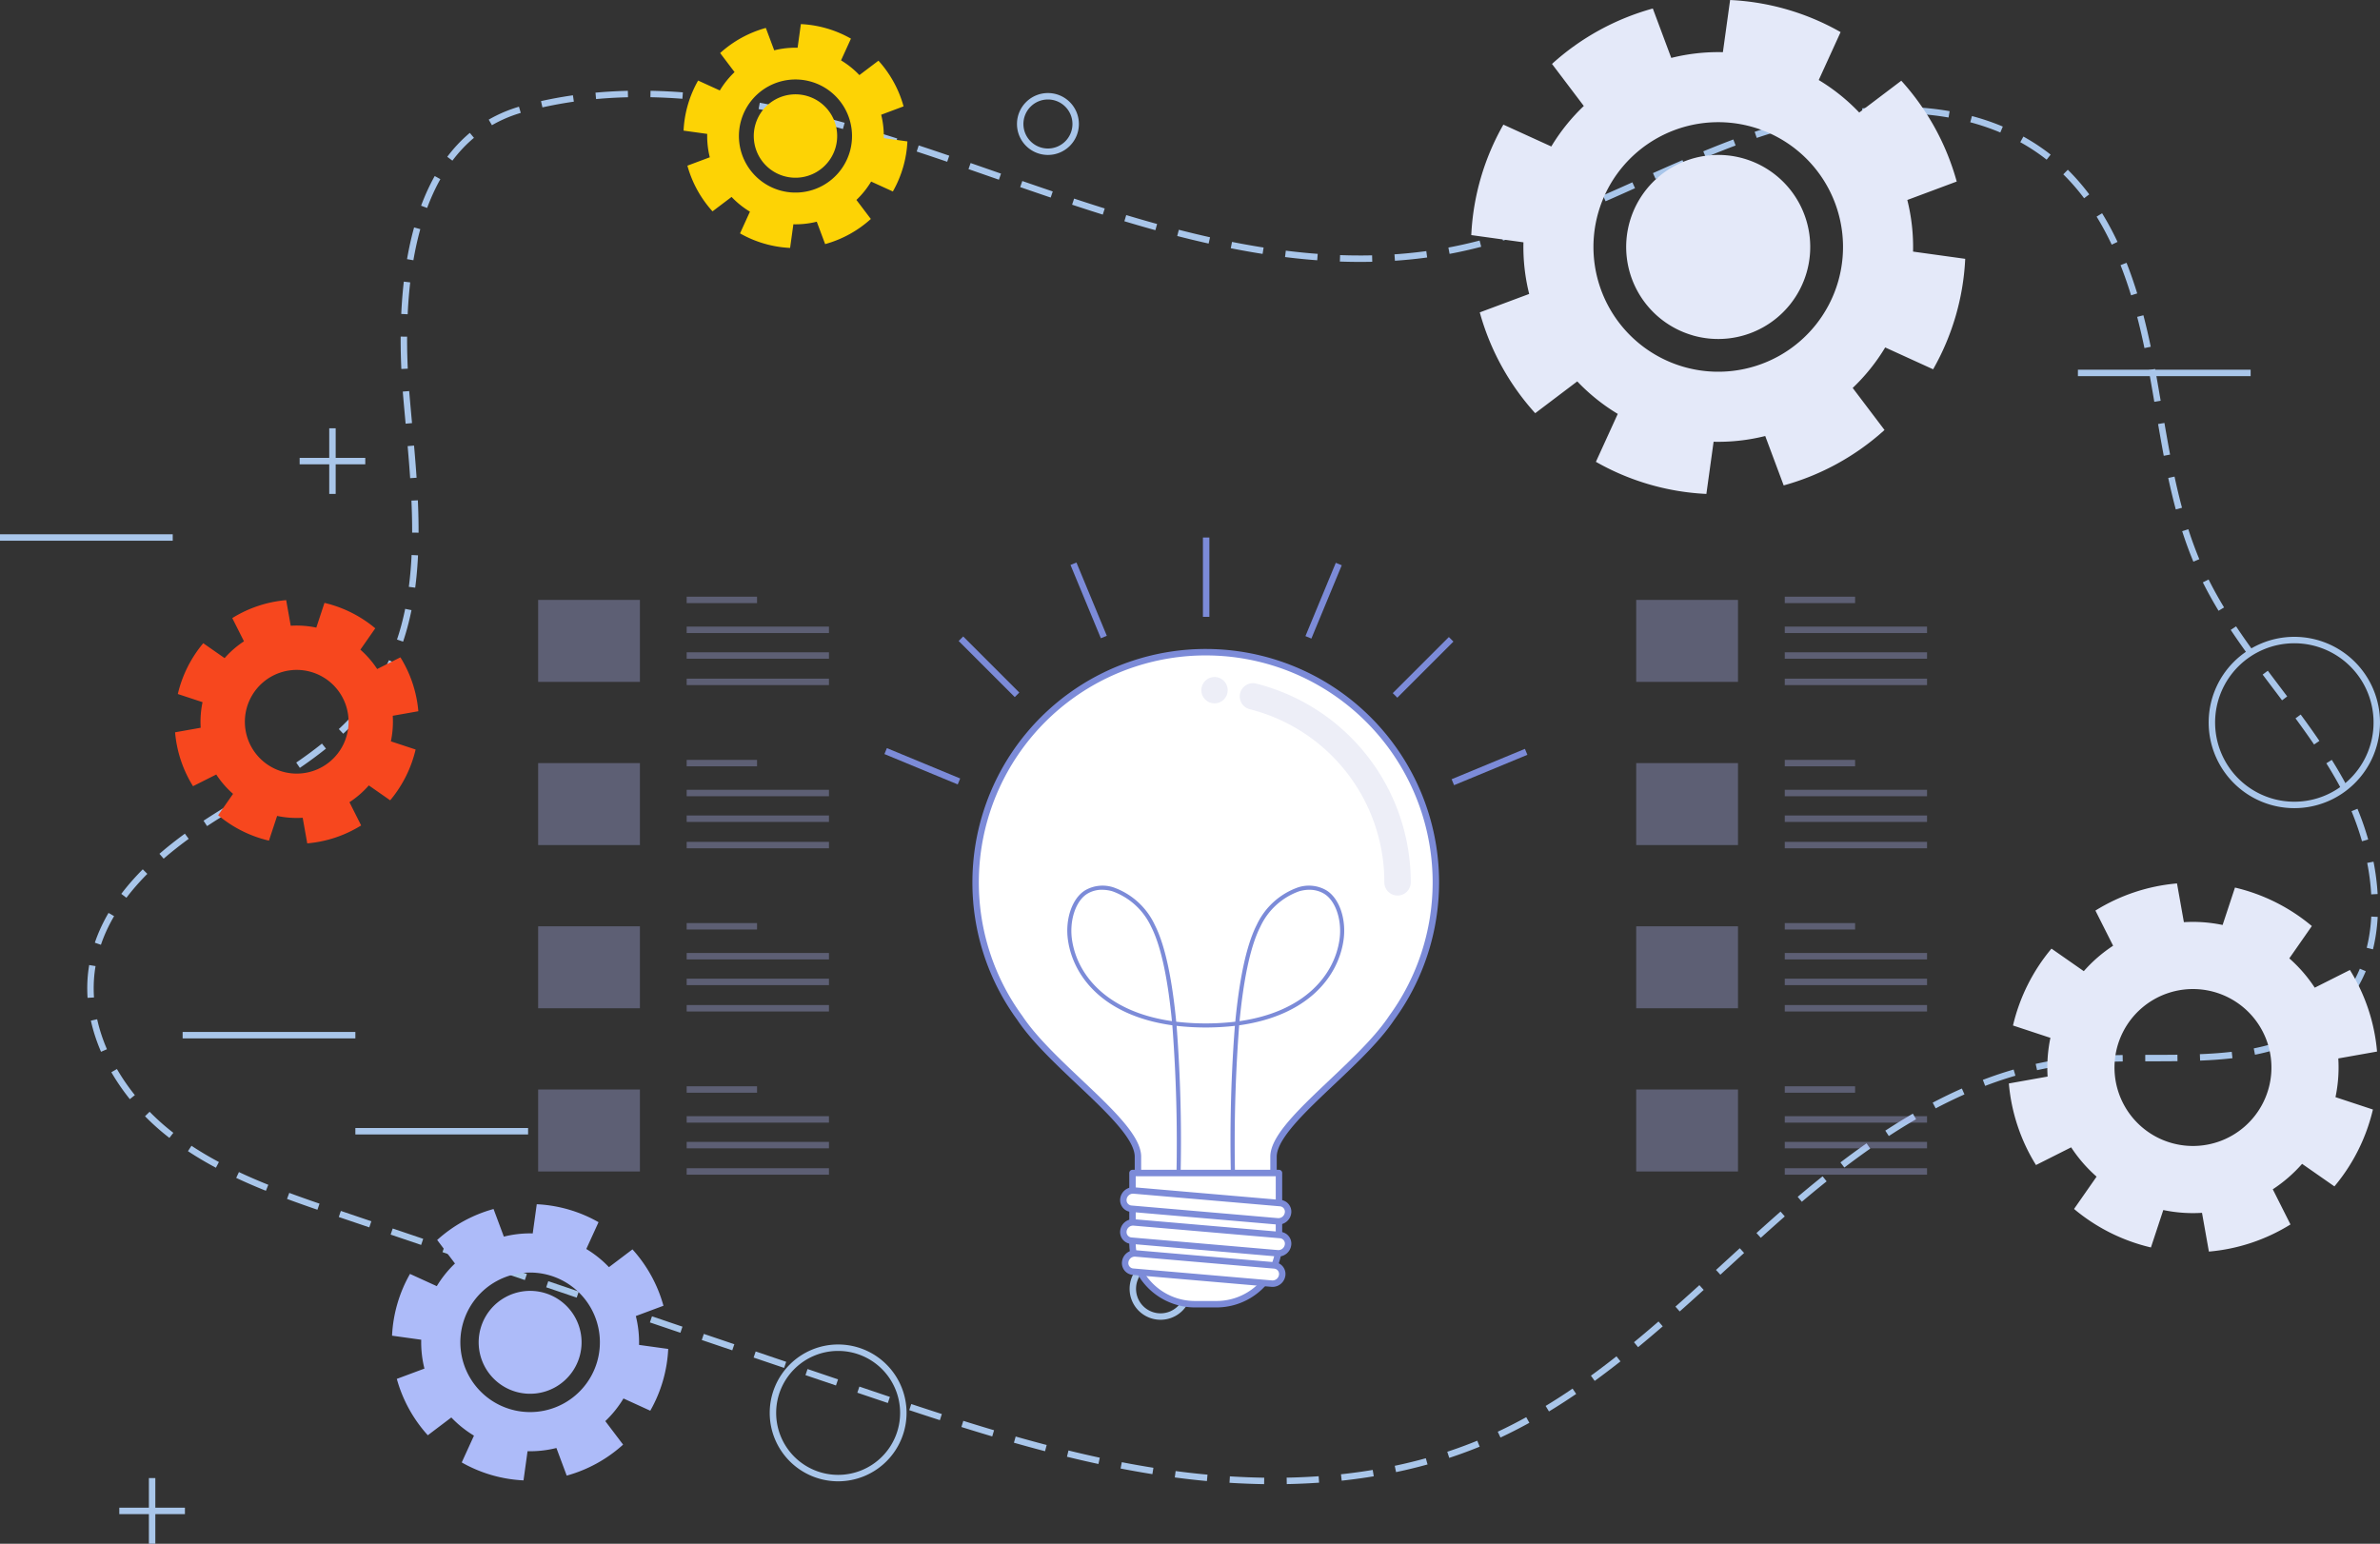 <svg xmlns="http://www.w3.org/2000/svg" width="369.5" height="239.688" viewBox="0 0 369.5 239.688"><rect x="0" y="0" width="369.5" height="239.688" fill="#333333" stroke="none"/><defs><style>.a,.e,.j,.l{fill:none;}.a,.e{stroke:#a9c6ea;}.a,.e,.l{stroke-miterlimit:10;}.a{stroke-dasharray:5 3.5;}.b{fill:#e4e9f9;}.c{fill:#fdd305;}.d{fill:#adbbf9;}.f{fill:#f7471e;}.g{fill:#fff;}.g,.j{stroke:#7c8bd8;stroke-linejoin:round;}.h{fill:#7c8bd8;}.i{fill:#edeef7;}.k{fill:#abb3ed;}.k,.l{opacity:0.35;}.l{stroke:#abb3ed;}</style></defs><g transform="translate(-603.619 -1039.132)"><path class="a" d="M802.185,1271.822a119.218,119.218,0,0,1-14.9-1.234c-16.659-2.409-32.71-7.837-48.652-13.239l-79.785-27.033c-9.333-3.162-18.877-6.438-26.558-12.611s-13.248-15.932-11.71-25.665c1.625-10.278,10.416-17.809,19.216-23.361s18.559-10.423,24.463-18.99c9.028-13.1,6.457-30.558,5.1-46.41-1.32-15.418-.05-39.491,18.088-44.473,23.265-6.389,48.3,1.538,70.243,9.178,24.035,8.368,49.345,17.641,74.308,12.685,16.177-3.212,30.579-12.158,46.15-17.595s34.492-6.723,47.074,3.941c8.715,7.387,12.553,18.986,14.754,30.2s3.22,22.84,7.961,33.233c5.4,11.844,15.206,21.119,21.583,32.467s8.436,27.2-.941,36.232c-10.054,9.681-26.29,6-40.173,7.44-18.3,1.9-34,13.593-47.707,25.872s-26.9,25.873-43.807,33.136C826,1270.272,814.094,1272.033,802.185,1271.822Z" transform="translate(-2.658 -2.758)"/><path class="b" d="M946.948,1096.471a38.342,38.342,0,0,0,4.984-17.152l-8.1-1.122a30.051,30.051,0,0,0-.891-8.015l7.67-2.864a38.586,38.586,0,0,0-8.605-15.654l-6.529,4.941a30.016,30.016,0,0,0-6.288-5.047l3.394-7.441a38.3,38.3,0,0,0-17.152-4.984l-1.122,8.1a30.061,30.061,0,0,0-8.015.891l-2.864-7.67a38.577,38.577,0,0,0-15.654,8.605l4.941,6.528a30.044,30.044,0,0,0-5.047,6.289l-7.441-3.394a38.3,38.3,0,0,0-4.984,17.152l8.1,1.122a30.057,30.057,0,0,0,.891,8.015l-7.67,2.864a38.585,38.585,0,0,0,8.605,15.654l6.528-4.94a30.042,30.042,0,0,0,6.289,5.047l-3.394,7.441a38.3,38.3,0,0,0,17.152,4.984l1.122-8.1a30.019,30.019,0,0,0,8.015-.891l2.864,7.67a38.576,38.576,0,0,0,15.654-8.605l-4.94-6.528a30.044,30.044,0,0,0,5.047-6.289Zm-38.766-.391a19.373,19.373,0,1,1,24.009-13.2A19.374,19.374,0,0,1,908.182,1096.08Zm1.42-4.884a14.287,14.287,0,1,1,17.7-9.733A14.287,14.287,0,0,1,909.6,1091.2Z" transform="translate(-43.208)"/><path class="c" d="M778.96,1102.866a17.37,17.37,0,0,0,2.259-7.773l-3.671-.509a13.664,13.664,0,0,0-.4-3.632l3.476-1.3a17.5,17.5,0,0,0-3.9-7.094l-2.959,2.239a13.57,13.57,0,0,0-2.85-2.287l1.538-3.372a17.367,17.367,0,0,0-7.773-2.259l-.508,3.671a13.629,13.629,0,0,0-3.632.4l-1.3-3.476a17.484,17.484,0,0,0-7.094,3.9l2.239,2.959a13.6,13.6,0,0,0-2.288,2.85l-3.371-1.538a17.369,17.369,0,0,0-2.259,7.774l3.671.508a13.624,13.624,0,0,0,.4,3.632l-3.476,1.3a17.485,17.485,0,0,0,3.9,7.094l2.958-2.239a13.567,13.567,0,0,0,2.851,2.287l-1.538,3.372a17.364,17.364,0,0,0,7.773,2.259l.509-3.671a13.629,13.629,0,0,0,3.632-.4l1.3,3.476a17.486,17.486,0,0,0,7.094-3.9l-2.239-2.958a13.632,13.632,0,0,0,2.287-2.851Zm-17.568-.177a8.78,8.78,0,1,1,10.881-5.982A8.779,8.779,0,0,1,761.392,1102.689Zm.642-2.214a6.474,6.474,0,1,1,8.024-4.411A6.473,6.473,0,0,1,762.035,1100.475Z" transform="translate(-36.723 -34.005)"/><path class="d" d="M710.142,1288.782a21.415,21.415,0,0,0,2.787-9.591l-4.529-.627a16.842,16.842,0,0,0-.5-4.481l4.289-1.6a21.582,21.582,0,0,0-4.812-8.753l-3.65,2.762a16.823,16.823,0,0,0-3.517-2.822l1.9-4.16a21.424,21.424,0,0,0-9.591-2.787l-.627,4.529a16.805,16.805,0,0,0-4.481.5l-1.6-4.289a21.571,21.571,0,0,0-8.753,4.811l2.763,3.65a16.789,16.789,0,0,0-2.822,3.517l-4.16-1.9a21.425,21.425,0,0,0-2.787,9.591l4.529.627a16.778,16.778,0,0,0,.5,4.481l-4.289,1.6a21.572,21.572,0,0,0,4.812,8.752l3.651-2.762a16.813,16.813,0,0,0,3.516,2.822l-1.9,4.16a21.415,21.415,0,0,0,9.591,2.787l.627-4.529a16.779,16.779,0,0,0,4.481-.5l1.6,4.289a21.57,21.57,0,0,0,8.753-4.812l-2.762-3.65a16.8,16.8,0,0,0,2.822-3.517Zm-21.676-.218a10.832,10.832,0,1,1,13.424-7.38A10.833,10.833,0,0,1,688.466,1288.564Zm.794-2.731a7.988,7.988,0,1,1,9.9-5.442A7.989,7.989,0,0,1,689.26,1285.833Z" transform="translate(-5.567 -30.613)"/><line class="e" x2="26.817" transform="translate(631.973 1199.859)"/><line class="e" x2="26.817" transform="translate(658.79 1214.775)"/><line class="e" x2="26.817" transform="translate(603.619 1122.588)"/><line class="e" x2="26.817" transform="translate(926.219 1097.035)"/><path class="e" d="M800.58,1061.211a4.306,4.306,0,1,1-4.306-4.306A4.306,4.306,0,0,1,800.58,1061.211Z" transform="translate(-29.961 -2.827)"/><path class="e" d="M757.077,1305.225a10.122,10.122,0,1,1-10.122-10.122A10.122,10.122,0,0,1,757.077,1305.225Z" transform="translate(-13.213 -46.718)"/><path class="e" d="M821.373,1276.282a4.306,4.306,0,1,1-4.306-4.307A4.306,4.306,0,0,1,821.373,1276.282Z" transform="translate(-33.269 -37.039)"/><path class="e" d="M1018.728,1212.919a12.8,12.8,0,1,1-12.8-12.8A12.8,12.8,0,0,1,1018.728,1212.919Z" transform="translate(-46.109 -61.609)"/><g transform="translate(650.139 1105.63)"><line class="e" y2="10.19" transform="translate(5.095 0)"/><line class="e" x1="10.19" transform="translate(0 5.095)"/></g><g transform="translate(622.139 1268.63)"><line class="e" y2="10.19" transform="translate(5.095 0)"/><line class="e" x1="10.19" transform="translate(0 5.095)"/></g><path class="f" d="M673.709,1167.189a18.92,18.92,0,0,0-2.785-8.368l-3.606,1.816a14.834,14.834,0,0,0-2.609-3.007l2.313-3.315a19.042,19.042,0,0,0-7.887-3.949l-1.267,3.839a14.831,14.831,0,0,0-3.972-.288l-.706-3.976a18.917,18.917,0,0,0-8.369,2.785l1.816,3.606a14.81,14.81,0,0,0-3.007,2.61l-3.315-2.314a19.054,19.054,0,0,0-3.949,7.887l3.839,1.267a14.832,14.832,0,0,0-.288,3.972l-3.975.707a18.9,18.9,0,0,0,2.784,8.368l3.607-1.816a14.831,14.831,0,0,0,2.609,3.007l-2.314,3.315a19.058,19.058,0,0,0,7.887,3.949l1.268-3.839a14.827,14.827,0,0,0,3.971.287l.707,3.975a18.909,18.909,0,0,0,8.369-2.784l-1.816-3.606a14.834,14.834,0,0,0,3.008-2.61l3.314,2.314a19.045,19.045,0,0,0,3.949-7.887l-3.839-1.268a14.823,14.823,0,0,0,.288-3.971Zm-16.343,9.274a8.05,8.05,0,1,1,5.1-10.179A8.049,8.049,0,0,1,657.366,1176.463Z" transform="translate(-5.141 -17.627)"/><path class="b" d="M956.827,1273.54a28.638,28.638,0,0,0-4.215-12.666l-5.458,2.748a22.445,22.445,0,0,0-3.95-4.552l3.5-5.017a28.821,28.821,0,0,0-11.936-5.976l-1.919,5.809a22.459,22.459,0,0,0-6.011-.435l-1.07-6.016a28.625,28.625,0,0,0-12.666,4.214l2.748,5.458a22.44,22.44,0,0,0-4.552,3.95l-5.017-3.5a28.832,28.832,0,0,0-5.976,11.936l5.809,1.919a22.489,22.489,0,0,0-.435,6.011l-6.016,1.07a28.628,28.628,0,0,0,4.214,12.666l5.458-2.748a22.45,22.45,0,0,0,3.949,4.551l-3.5,5.017a28.832,28.832,0,0,0,11.936,5.976l1.919-5.809a22.467,22.467,0,0,0,6.011.435l1.07,6.016a28.628,28.628,0,0,0,12.666-4.214l-2.748-5.458a22.461,22.461,0,0,0,4.552-3.95l5.017,3.5a28.837,28.837,0,0,0,5.977-11.936l-5.81-1.919a22.466,22.466,0,0,0,.435-6.011Zm-24.734,14.036a12.183,12.183,0,1,1,7.713-15.406A12.182,12.182,0,0,1,932.093,1287.576Z" transform="translate(15.835 -71.136)"/><g transform="translate(741.119 1122.588)"><g transform="translate(13.967 17.814)"><path class="g" d="M783.738,1195.285a35.727,35.727,0,1,1,64.6,21.037h0c-5.1,7.685-18.35,16.361-18.35,21.559v5.939a2.146,2.146,0,0,1-2.147,2.146H811.086a2.146,2.146,0,0,1-2.147-2.146v-5.939c0-5.2-13.251-13.874-18.35-21.559h0A35.559,35.559,0,0,1,783.738,1195.285Z" transform="translate(-783.738 -1159.558)"/></g><g transform="translate(28.198 54.063)"><path class="h" d="M826.214,1252.23a233.8,233.8,0,0,1,.467-27.805,40.273,40.273,0,0,1-9.048,0,233.815,233.815,0,0,1,.467,27.805l-.63-.029a239.7,239.7,0,0,0-.5-27.862c-10.6-1.473-15.339-7.476-16.191-13.142-.5-3.311.633-6.606,2.689-7.836a5.4,5.4,0,0,1,4.358-.437,11.184,11.184,0,0,1,6.415,5.817c1.725,3.37,2.745,8.965,3.333,15.04a39.315,39.315,0,0,0,9.169,0c.588-6.075,1.608-11.671,3.333-15.04a11.184,11.184,0,0,1,6.415-5.817,5.4,5.4,0,0,1,4.358.437c2.056,1.229,3.187,4.525,2.689,7.836-.852,5.666-5.6,11.669-16.191,13.142a239.415,239.415,0,0,0-.5,27.862Zm12.042-48.934a5.778,5.778,0,0,0-1.593.235,10.555,10.555,0,0,0-6.029,5.5c-1.658,3.242-2.65,8.7-3.229,14.665,10.151-1.464,14.694-7.187,15.507-12.589.454-3.02-.573-6.115-2.389-7.2A4.359,4.359,0,0,0,838.256,1203.3Zm-32.2,0a4.363,4.363,0,0,0-2.267.607c-1.816,1.086-2.842,4.181-2.388,7.2.812,5.4,5.355,11.125,15.506,12.589-.579-5.965-1.57-11.423-3.229-14.665a10.552,10.552,0,0,0-6.028-5.5A5.777,5.777,0,0,0,806.057,1203.3Z" transform="translate(-800.661 -1202.664)"/></g><g transform="translate(54.975 22.62)"><path class="i" d="M857,1198.244a2.051,2.051,0,0,1-2.05-2.05,27.691,27.691,0,0,0-20.9-26.882,2.05,2.05,0,0,1,1.007-3.975,31.789,31.789,0,0,1,23.994,30.857A2.051,2.051,0,0,1,857,1198.244Z" transform="translate(-832.503 -1165.274)"/></g><g transform="translate(49.006 21.656)"><circle class="i" cx="2.05" cy="2.05" r="2.05"/></g><g transform="translate(38.324 98.672)"><path class="g" d="M835.442,1255.712H812.7v10.838a9.325,9.325,0,0,0,1.452,5h0a9.775,9.775,0,0,0,8.251,4.535h3.334a9.775,9.775,0,0,0,8.251-4.535h0a9.325,9.325,0,0,0,1.451-5Z" transform="translate(-812.702 -1255.712)"/></g><g transform="translate(37.182 111.153)"><path class="g" d="M834.321,1275.251a1.3,1.3,0,0,1-.2,0l-21.555-1.858a1.335,1.335,0,0,1-1.21-1.537,1.51,1.51,0,0,1,1.6-1.294l21.555,1.858a1.336,1.336,0,0,1,1.211,1.537A1.515,1.515,0,0,1,834.321,1275.251Z" transform="translate(-811.345 -1270.554)"/></g><g transform="translate(36.905 101.377)"><path class="g" d="M835.177,1263.729a1.4,1.4,0,0,1-.2,0l-22.74-1.959a1.335,1.335,0,0,1-1.211-1.537,1.511,1.511,0,0,1,1.6-1.295l22.74,1.96a1.336,1.336,0,0,1,1.211,1.537A1.516,1.516,0,0,1,835.177,1263.729Z" transform="translate(-811.015 -1258.929)"/></g><g transform="translate(36.905 106.338)"><path class="g" d="M835.177,1269.628a1.4,1.4,0,0,1-.2,0l-22.74-1.96a1.335,1.335,0,0,1-1.211-1.537,1.511,1.511,0,0,1,1.6-1.295l22.74,1.96a1.335,1.335,0,0,1,1.211,1.536A1.517,1.517,0,0,1,835.177,1269.628Z" transform="translate(-811.015 -1264.828)"/></g><g transform="translate(0 0)"><line class="j" y2="12.318" transform="translate(49.758)"/><line class="j" x1="8.71" y2="8.71" transform="translate(79.082 15.808)"/><line class="j" x2="8.71" y2="8.71" transform="translate(11.687 15.717)"/><line class="j" x2="4.714" y2="11.381" transform="translate(29.159 4.072)"/><line class="j" x1="4.714" y2="11.381" transform="translate(65.634 4.121)"/><line class="j" x1="11.381" y2="4.714" transform="translate(88.057 33.28)"/><line class="j" x2="11.381" y2="4.714" transform="translate(0 33.162)"/></g></g><g transform="translate(687.167 1132.278)"><g transform="translate(0 0)"><rect class="k" width="15.801" height="12.727"/><line class="l" x2="10.923" transform="translate(23.061)"/><line class="l" x2="22.091" transform="translate(23.061 12.727)"/><line class="l" x2="22.091" transform="translate(23.061 8.632)"/><line class="l" x2="22.091" transform="translate(23.061 4.644)"/><g transform="translate(0 25.339)"><rect class="k" width="15.801" height="12.727"/><line class="l" x2="10.923" transform="translate(23.061)"/><line class="l" x2="22.091" transform="translate(23.061 12.727)"/><line class="l" x2="22.091" transform="translate(23.061 8.632)"/><line class="l" x2="22.091" transform="translate(23.061 4.644)"/></g><g transform="translate(0 50.678)"><rect class="k" width="15.801" height="12.727"/><line class="l" x2="10.923" transform="translate(23.061)"/><line class="l" x2="22.091" transform="translate(23.061 12.727)"/><line class="l" x2="22.091" transform="translate(23.061 8.632)"/><line class="l" x2="22.091" transform="translate(23.061 4.644)"/></g><g transform="translate(0 76.018)"><rect class="k" width="15.801" height="12.727"/><line class="l" x2="10.923" transform="translate(23.061)"/><line class="l" x2="22.091" transform="translate(23.061 12.727)"/><line class="l" x2="22.091" transform="translate(23.061 8.632)"/><line class="l" x2="22.091" transform="translate(23.061 4.644)"/></g></g><g transform="translate(170.478 0)"><rect class="k" width="15.801" height="12.727"/><line class="l" x2="10.923" transform="translate(23.061)"/><line class="l" x2="22.091" transform="translate(23.061 12.727)"/><line class="l" x2="22.091" transform="translate(23.061 8.632)"/><line class="l" x2="22.091" transform="translate(23.061 4.644)"/><g transform="translate(0 25.339)"><rect class="k" width="15.801" height="12.727"/><line class="l" x2="10.923" transform="translate(23.061)"/><line class="l" x2="22.091" transform="translate(23.061 12.727)"/><line class="l" x2="22.091" transform="translate(23.061 8.632)"/><line class="l" x2="22.091" transform="translate(23.061 4.644)"/></g><g transform="translate(0 50.678)"><rect class="k" width="15.801" height="12.727"/><line class="l" x2="10.923" transform="translate(23.061)"/><line class="l" x2="22.091" transform="translate(23.061 12.727)"/><line class="l" x2="22.091" transform="translate(23.061 8.632)"/><line class="l" x2="22.091" transform="translate(23.061 4.644)"/></g><g transform="translate(0 76.018)"><rect class="k" width="15.801" height="12.727"/><line class="l" x2="10.923" transform="translate(23.061)"/><line class="l" x2="22.091" transform="translate(23.061 12.727)"/><line class="l" x2="22.091" transform="translate(23.061 8.632)"/><line class="l" x2="22.091" transform="translate(23.061 4.644)"/></g></g></g></g></svg>